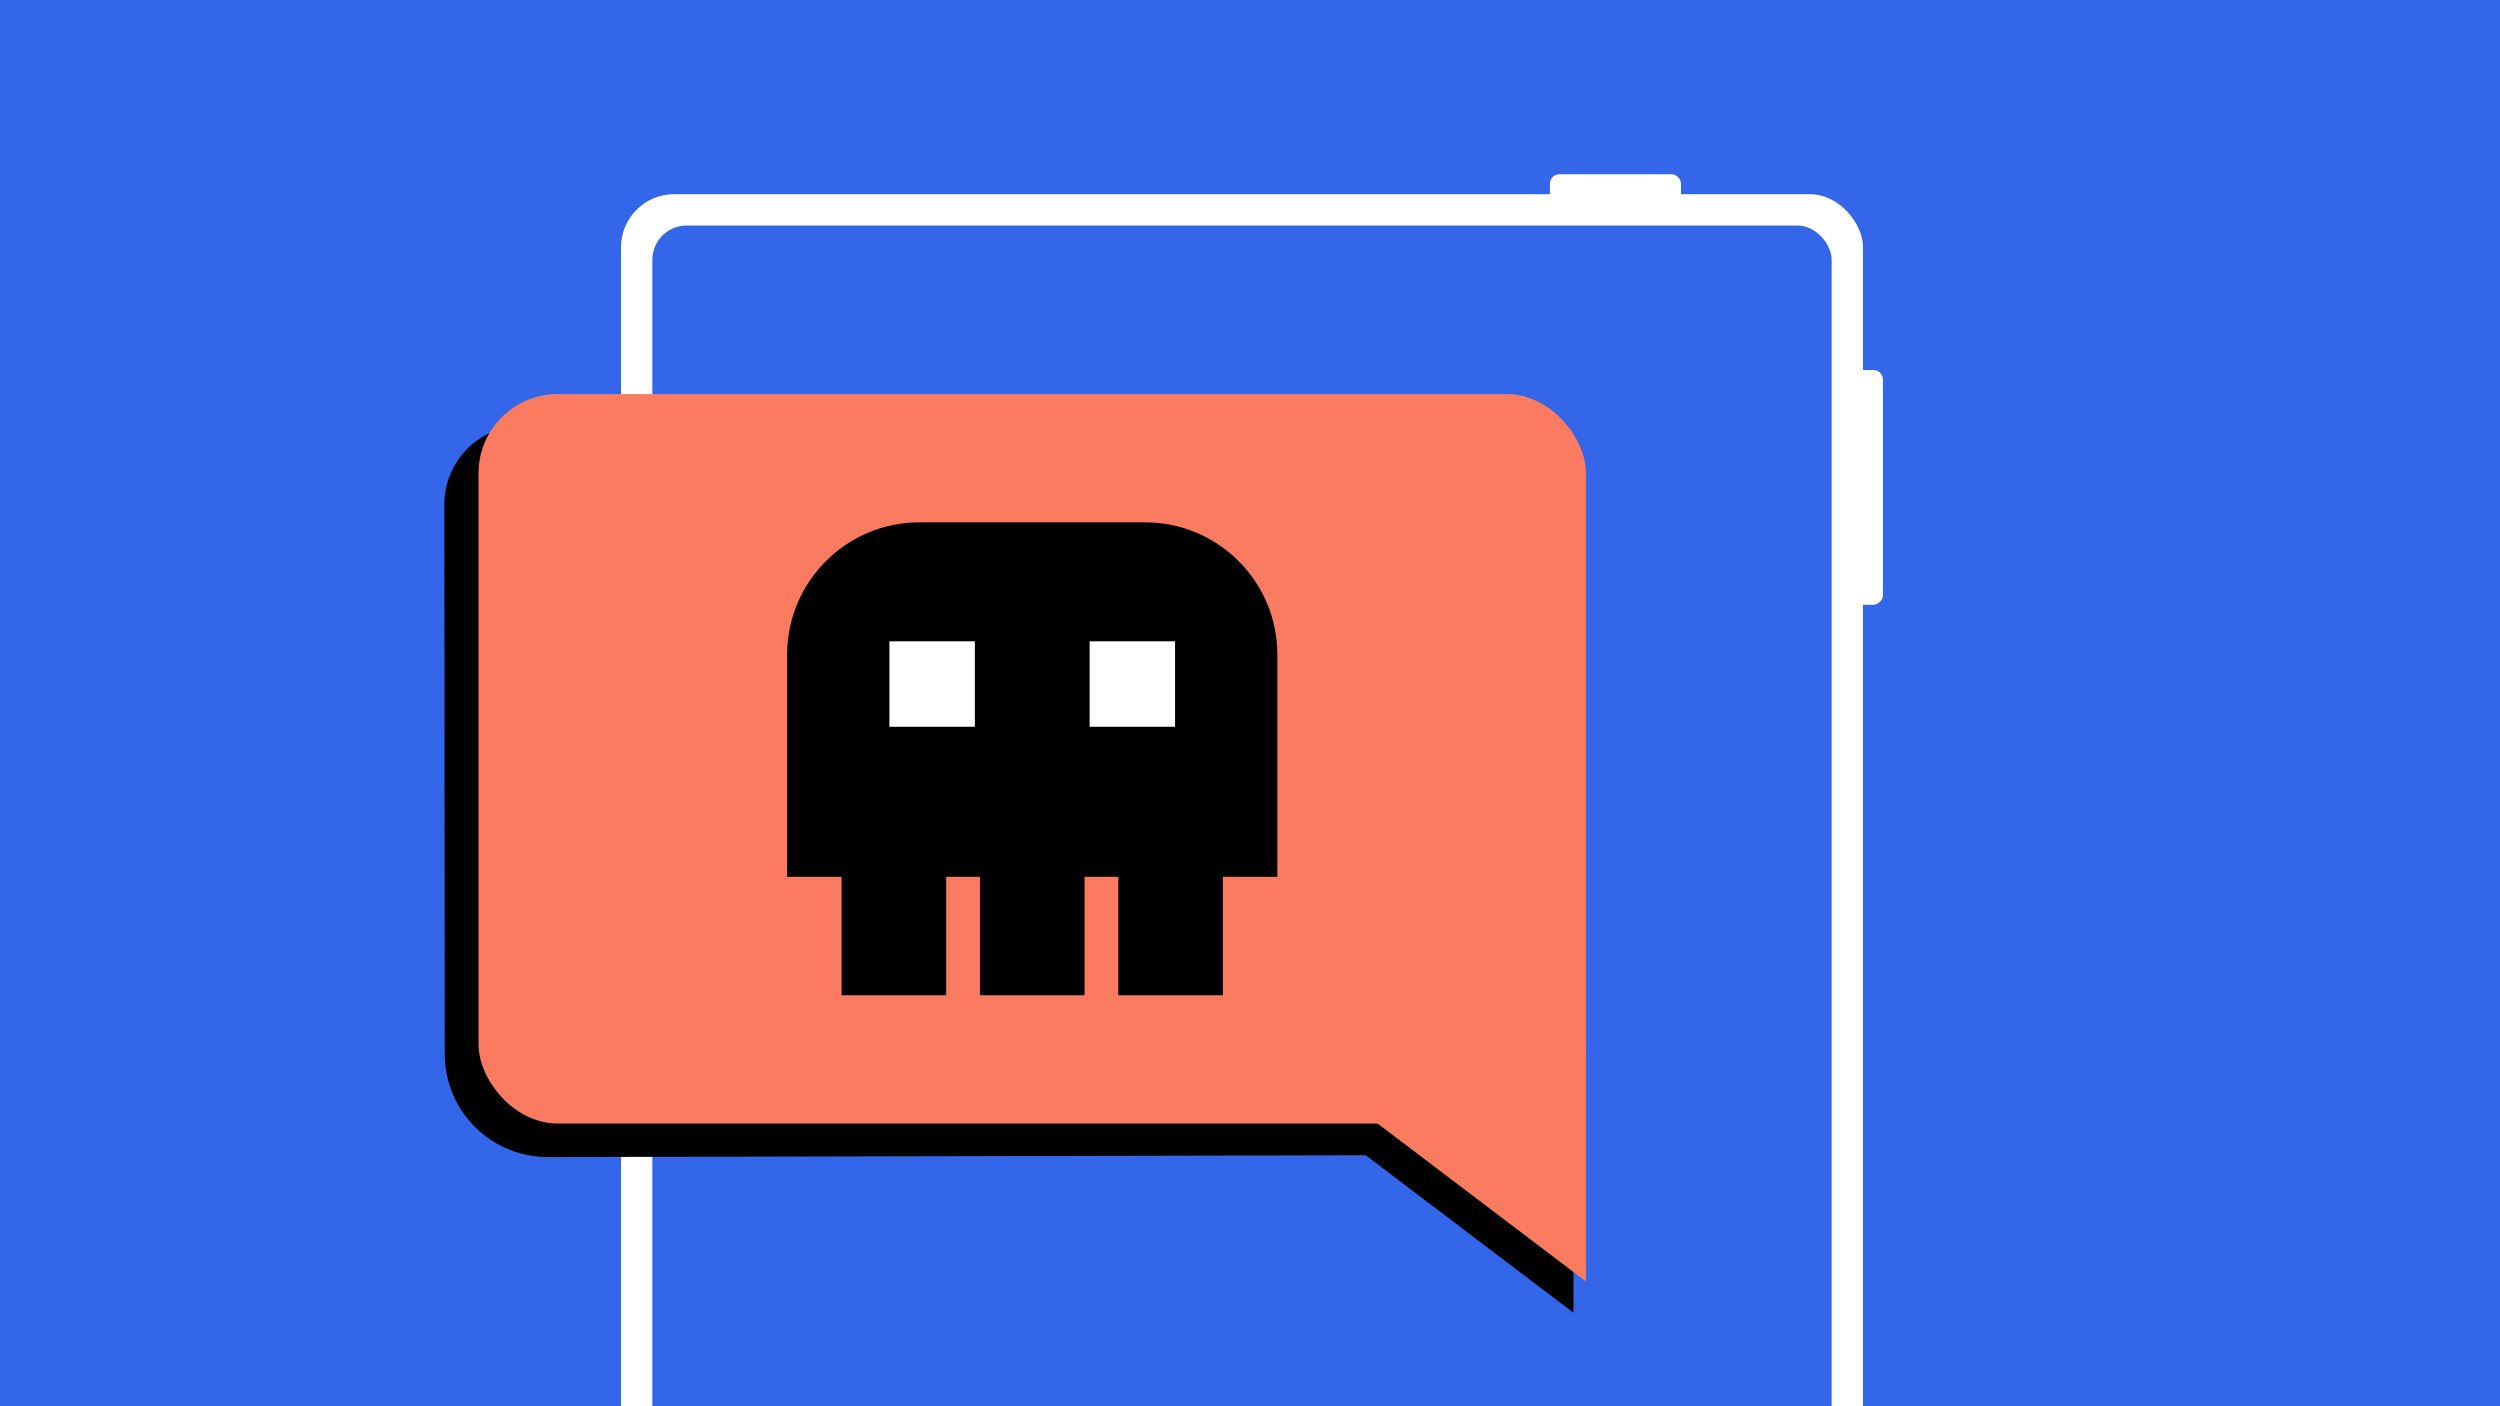 <svg width="800" height="450" viewBox="0 0 800 450" fill="none" xmlns="http://www.w3.org/2000/svg"><rect x="0" y="0" width="800" height="450" fill="#333333" stroke="none"/><g clip-path="url(#clip0_3709_20608)"><path fill="#3366E8" d="M0 0h800v450H0z"/><rect x="198.721" y="62.135" width="397.438" height="483.417" rx="17" fill="#fff"/><rect x="208.748" y="72.162" width="377.384" height="463.363" rx="11" fill="#3366E8"/><path d="M142.197 161.457c-.01-14 11.337-25.355 25.337-25.355h310.633c13.994 0 25.337 11.344 25.337 25.338v182.807c0 13.971-11.309 25.306-25.28 25.337l-302.832.679c-18.246.041-33.062-14.731-33.074-32.977l-.121-175.829z" fill="#000"/><path d="M503.505 420.068l-99.206-75.191h99.206v75.191z" fill="#000"/><rect x="495.986" y="55.767" width="41.937" height="12.736" rx="3" fill="#fff"/><rect x="602.527" y="118.412" width="75.119" height="12.736" rx="3" transform="rotate(90 602.527 118.412)" fill="#fff"/><rect x="153.129" y="126.102" width="354.375" height="233.425" rx="25.337" fill="#FA7B60"/><path d="M507.505 410.068l-99.206-75.191h99.206v75.191z" fill="#FA7B60"/><path fill-rule="evenodd" clip-rule="evenodd" d="M294.215 167.147c-23.378 0-42.329 18.951-42.329 42.328v71.091h17.417v37.916h33.475v-37.916h10.802v37.916h33.475v-37.916h10.801v37.916h33.475v-37.916h17.416v-71.091c0-23.377-18.951-42.328-42.328-42.328h-72.204z" fill="#000"/><path fill="#fff" d="M284.112 204.717h28.343v28.343h-28.343z"/><path stroke="#000" d="M284.112 204.717h28.343v28.343h-28.343z"/><path fill="#fff" d="M348.181 204.717h28.343v28.343h-28.343z"/><path stroke="#000" d="M348.181 204.717h28.343v28.343h-28.343z"/></g><defs><clipPath id="clip0_3709_20608"><path fill="#fff" d="M0 0h800v450H0z"/></clipPath></defs></svg>